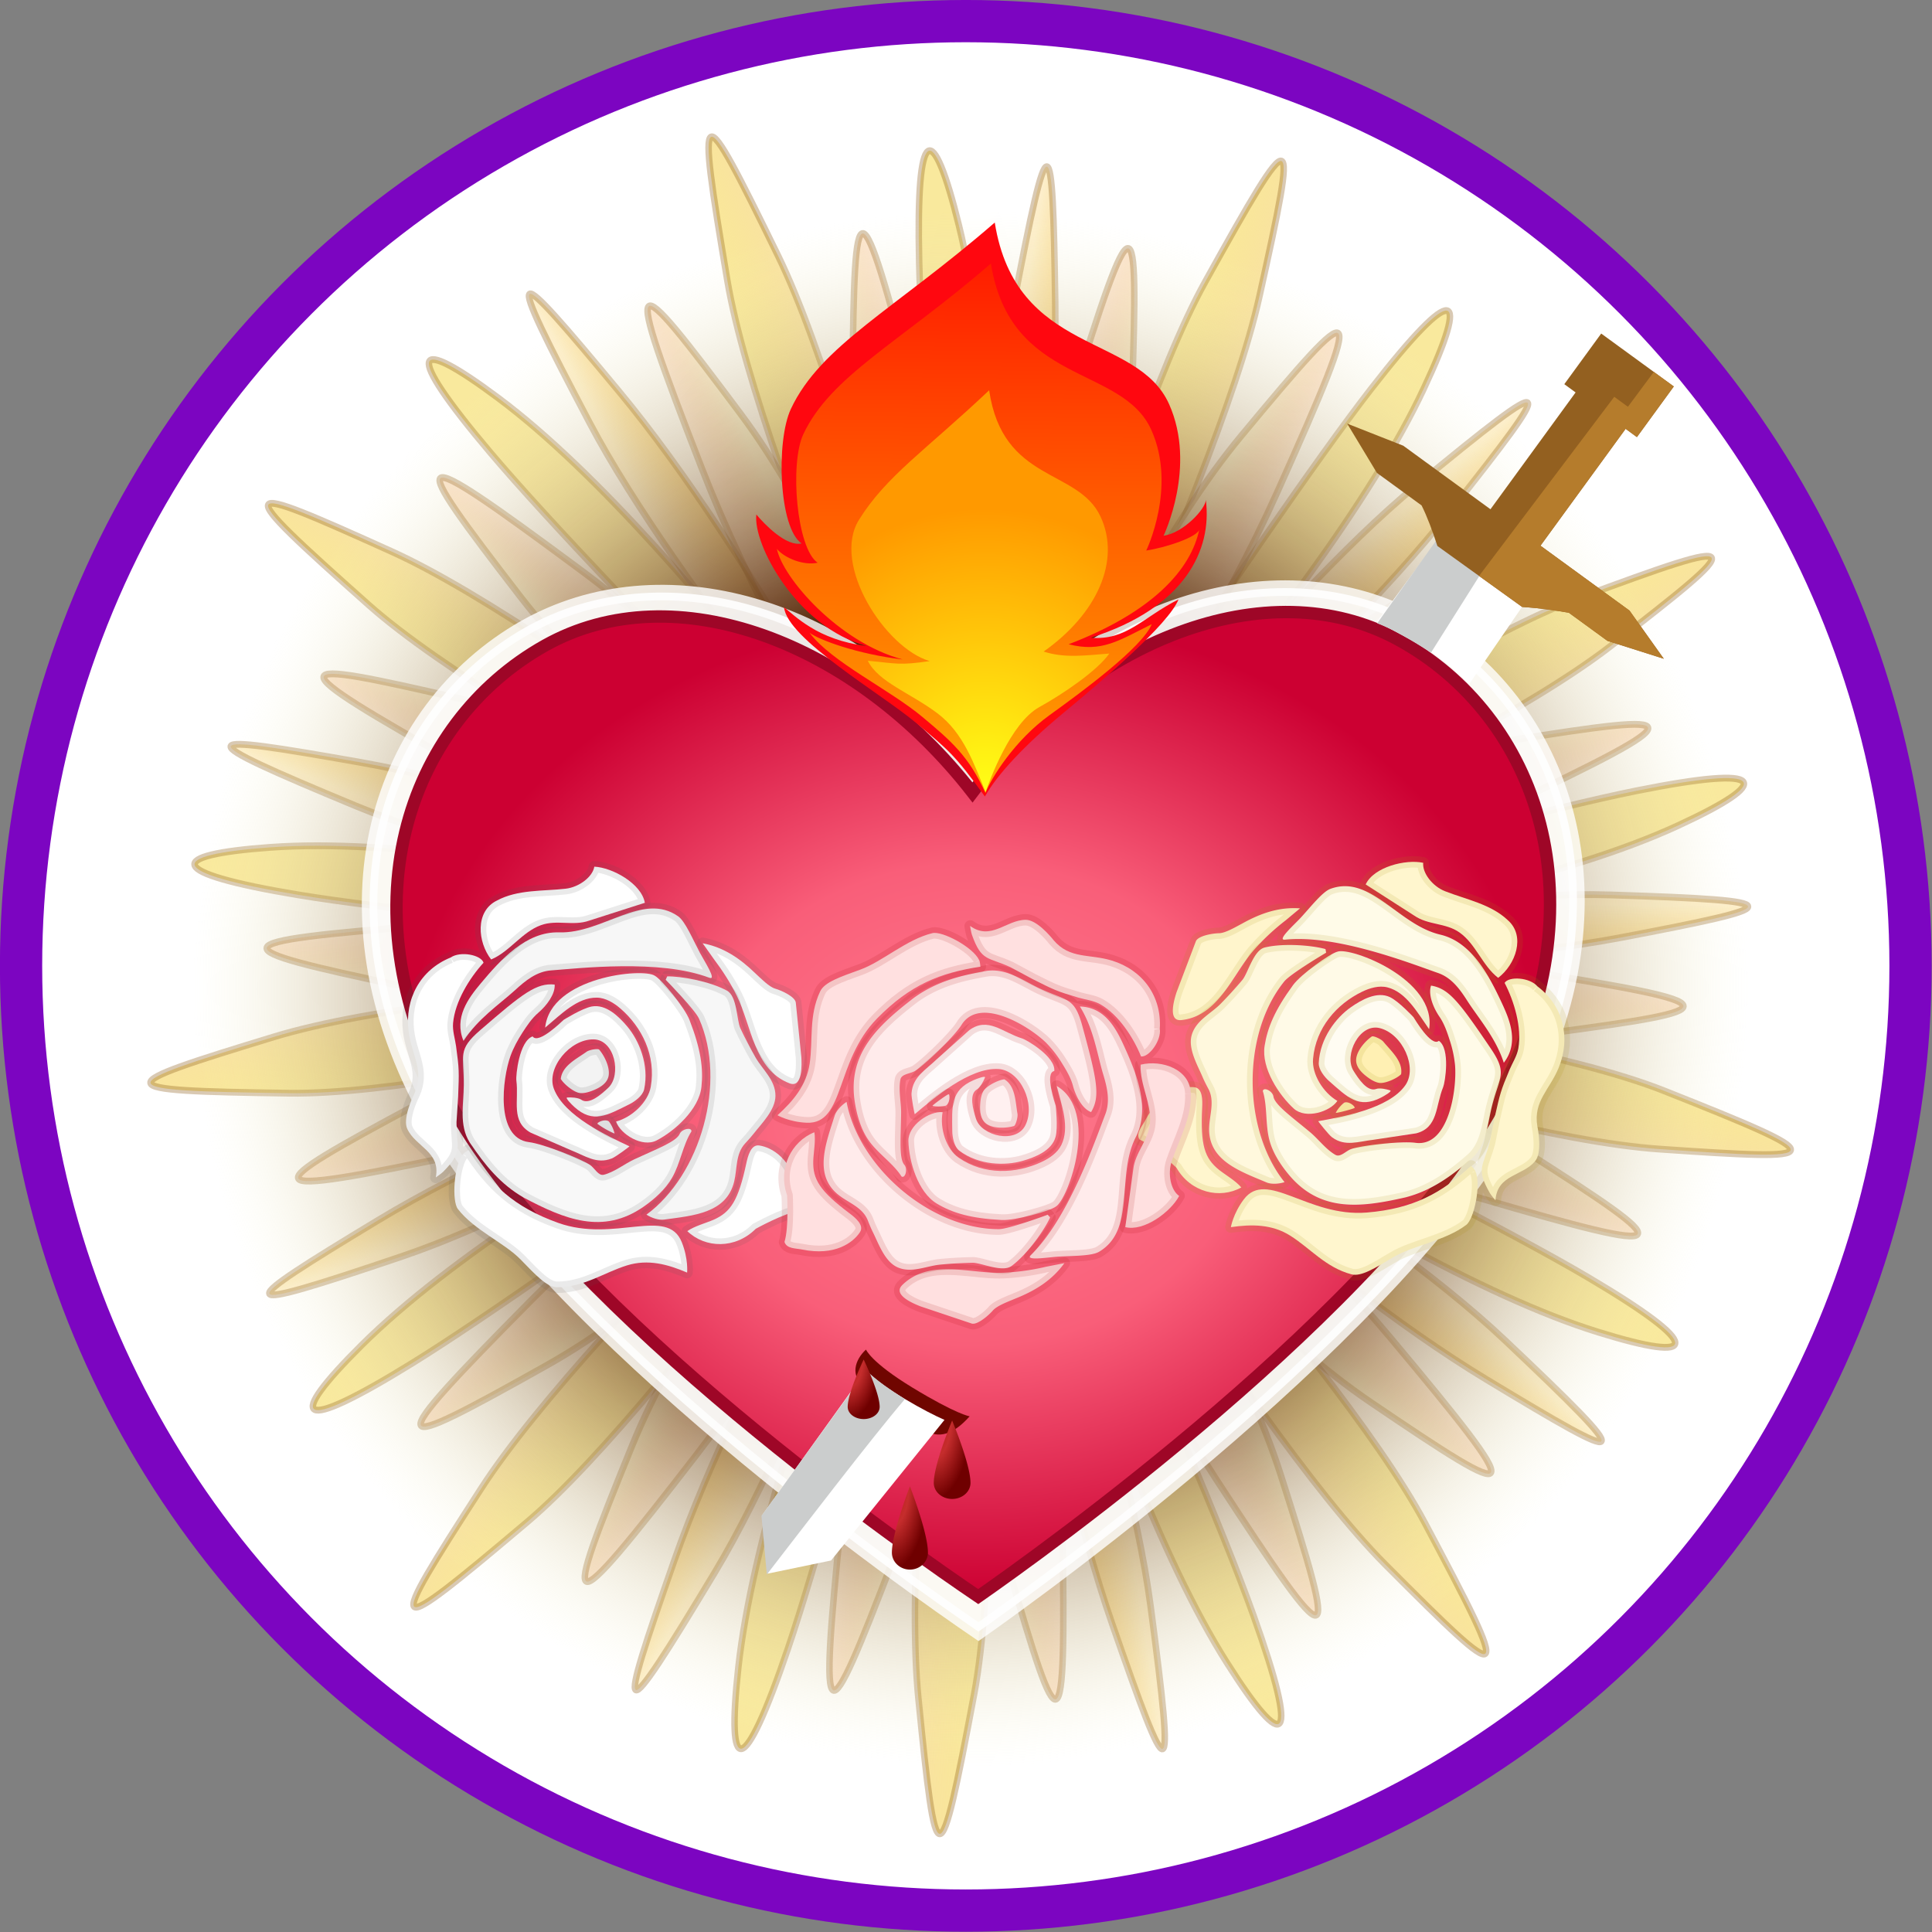 <svg xmlns="http://www.w3.org/2000/svg" xmlns:xlink="http://www.w3.org/1999/xlink" width="352.887" height="352.887" viewBox="0 0 93.368 93.368" xmlns:v="https://vecta.io/nano"><rect x="0" y="0" width="93.368" height="93.368" fill="#808080" stroke="none"/><style><![CDATA[.B{stroke-opacity:.329}.C{stroke-width:.3}.D{stroke-opacity:.124}.E{fill:#fff}.F{stroke-opacity:.33}.G{fill:#f9e896}.H{fill-opacity:.927}.I{stroke-opacity:.122}.J{stroke-linejoin:round}.K{stroke-miterlimit:2}.L{fill:#f7f7f7}.M{fill-rule:evenodd}.N{stroke-width:.501}.O{fill-rule:nonzero}]]></style><defs><linearGradient id="A" xlink:href="#AA"><stop stop-color="#f7df6b" stop-opacity=".684" offset="0"/><stop stop-color="#f8df93" stop-opacity=".885" offset="1"/></linearGradient><linearGradient id="B" xlink:href="#AA"><stop stop-color="#f9f0cd" stop-opacity=".84" offset="0"/><stop stop-color="#f7b47c" stop-opacity=".32" offset="1"/></linearGradient><linearGradient id="C" xlink:href="#AA"><stop stop-color="#fcecc2" stop-opacity=".879" offset="0"/><stop stop-color="#f3b936" stop-opacity=".711" offset="1"/></linearGradient><linearGradient id="D" xlink:href="#AA"/><radialGradient id="E" cx="56.969" cy="43.111" r="3.248" gradientTransform="matrix(.548 0 0 1.171 60.387 8.962)" xlink:href="#D"><stop stop-color="#ae0000" offset="0"/><stop stop-color="#bf2121" offset=".25"/><stop stop-color="#c52d2d" offset=".48"/><stop stop-color="#6f0000" offset="1"/></radialGradient><radialGradient id="F" cx="0" cy="0" r="1" gradientTransform="matrix(27.958 0 0 23.862 93.459 44.377)" xlink:href="#D"><stop stop-color="#ff7f90" offset="0"/><stop stop-color="#f95e79" offset=".49"/><stop stop-color="#cc0032" offset="1"/></radialGradient><linearGradient id="G" x2="1" y2="0" gradientTransform="matrix(3.308 -332.37 424.82 2.588 1151.9 1358.8)" xlink:href="#AA"><stop stop-color="orange" offset="0"/><stop stop-color="#ff1d00" offset="1"/></linearGradient><radialGradient id="H" cx="0" cy="0" r="1" gradientTransform="matrix(-7.627 -234.19 299.35 -4.875 1151.9 1358.8)" xlink:href="#AA"><stop stop-color="#ffff16" offset="0"/><stop stop-color="#f90" offset="1"/></radialGradient><linearGradient id="I" x1="115.7" x2="118.17" y1="13.597" y2="14.356" xlink:href="#A"/><linearGradient id="J" x1="110.72" x2="108.72" y1="25.416" y2="24.911" xlink:href="#B"/><linearGradient id="K" x1="106.45" x2="109.7" y1="22.287" y2="22.86" xlink:href="#C"/><radialGradient id="L" cx="106.06" cy="50.361" r="32.819" gradientTransform="matrix(1.149 0 0 1.149 -17.225 -8.479)" xlink:href="#AA"><stop stop-color="#552509" offset=".501"/><stop stop-color="#fbf7c1" stop-opacity="0" offset="1"/></radialGradient><linearGradient id="M" x1="125.436" x2="125.406" y1="39.061" y2="42.361" xlink:href="#C"/><linearGradient id="N" x1="110.72" x2="108.72" y1="25.416" y2="24.911" gradientTransform="matrix(-.802 .595 .597 .804 165.8 -55.176)" xlink:href="#B"/><linearGradient id="O" x1="93.43" x2="96.287" y1="25.96" y2="24.308" xlink:href="#C"/><linearGradient id="P" x1="115.7" x2="118.17" y1="13.597" y2="14.356" gradientTransform="matrix(.765 -.644 .644 .765 -2.098 77.654)" xlink:href="#A"/><linearGradient id="Q" x1="110.72" x2="108.72" y1="25.416" y2="24.911" gradientTransform="matrix(.766 -.642 .642 .766 -2.177 77.454)" xlink:href="#B"/><linearGradient id="R" x1="110.72" x2="108.72" y1="25.416" y2="24.911" gradientTransform="matrix(-.997 -.048 -.049 1 213.9 4.77)" xlink:href="#B"/><linearGradient id="S" x1="110.72" x2="108.72" y1="25.416" y2="24.911" gradientTransform="matrix(-.237 .97 .973 .238 90.151 -71.061)" xlink:href="#B"/><linearGradient id="T" x1="86.631" x2="87.784" y1="37.62" y2="34.527" xlink:href="#C"/><linearGradient id="U" x1="115.7" x2="118.17" y1="13.597" y2="14.356" gradientTransform="matrix(-.49 -.872 .872 -.49 121.2 154.58)" xlink:href="#A"/><linearGradient id="V" x1="110.72" x2="108.72" y1="25.416" y2="24.911" gradientTransform="matrix(-.488 -.873 .873 -.488 120.99 154.62)" xlink:href="#B"/><linearGradient id="W" x1="110.72" x2="108.72" y1="25.416" y2="24.911" gradientTransform="matrix(.182 -.983 .983 .182 45.417 138.2)" xlink:href="#B"/><linearGradient id="X" x1="115.7" x2="118.17" y1="13.597" y2="14.356" gradientTransform="matrix(.18 -.984 .984 .18 45.606 138.3)" xlink:href="#A"/><linearGradient id="Y" x1="88.472" x2="87.386" y1="50.896" y2="47.779" xlink:href="#C"/><linearGradient id="Z" x1="110.72" x2="108.72" y1="25.416" y2="24.911" gradientTransform="matrix(-.933 -.359 .359 -.933 189.73 118.87)" xlink:href="#B"/><linearGradient id="a" x1="98.415" x2="95.585" y1="59.939" y2="58.243" xlink:href="#C"/><linearGradient id="b" x1="110.72" x2="108.72" y1="25.416" y2="24.911" gradientTransform="matrix(.959 -.278 -.279 -.962 16.015 111.62)" xlink:href="#B"/><linearGradient id="c" x1="111.897" x2="108.638" y1="60.509" y2="61.031" xlink:href="#C"/><linearGradient id="d" x1="110.72" x2="108.72" y1="25.416" y2="24.911" gradientTransform="matrix(-.946 .323 -.323 -.946 219.7 47.222)" xlink:href="#B"/><linearGradient id="e" x1="110.72" x2="108.72" y1="25.416" y2="24.911" gradientTransform="matrix(.553 -.831 -.833 -.555 82.264 153.14)" xlink:href="#B"/><linearGradient id="f" x1="123.009" x2="123.185" y1="43.85" y2="41.795" xlink:href="#B"/><linearGradient id="g" x1="135.476" x2="135.125" y1="46.86" y2="49.42" xlink:href="#A"/><linearGradient id="h" x1="110.72" x2="108.72" y1="25.416" y2="24.911" gradientTransform="matrix(-.112 -.992 -.995 .112 159.65 142.25)" xlink:href="#B"/><linearGradient id="i" x1="122.56" x2="120.397" y1="52.285" y2="54.778" xlink:href="#C"/><linearGradient id="j" x1="110.72" x2="108.72" y1="25.416" y2="24.911" gradientTransform="matrix(.438 .897 .9 -.439 21.676 -34.894)" xlink:href="#B"/><linearGradient id="k" x1="115.7" x2="118.17" y1="13.597" y2="14.356" gradientTransform="matrix(-.513 .859 -.859 -.513 196.23 -27.676)" xlink:href="#A"/><linearGradient id="l" x1="115.7" x2="118.17" y1="13.597" y2="14.356" gradientTransform="matrix(-.934 -.357 .357 -.934 189.87 118.7)" xlink:href="#A"/><linearGradient id="m" x1="115.7" x2="118.17" y1="13.597" y2="14.356" gradientTransform="matrix(-.945 .325 -.325 -.946 219.7 46.934)" xlink:href="#A"/><linearGradient id="n" x1="110.72" x2="108.72" y1="25.416" y2="24.911" gradientTransform="matrix(.912 .407 .409 -.914 -7.851 37.003)" xlink:href="#B"/><linearGradient id="o" x1="110.72" x2="108.72" y1="25.416" y2="24.911" gradientTransform="matrix(-.515 .857 -.857 -.515 196.41 -27.455)" xlink:href="#B"/><linearGradient id="p" x1="118.995" x2="121.097" y1="27.172" y2="29.716" xlink:href="#C"/><linearGradient id="q" x1="110.72" x2="108.72" y1="25.416" y2="24.911" gradientTransform="matrix(-.729 -.682 -.685 .731 211.89 83.571)" xlink:href="#B"/><linearGradient id="r" x1="120.317" x2="119.12" y1="32.363" y2="30.683" xlink:href="#B"/><linearGradient id="s" x1="131.766" x2="133.157" y1="26.584" y2="28.762" xlink:href="#A"/><path id="t" d="M79.946 40.478c.277.321 1.034 1.045.65.99-2.302-.335-5.776.898-6.901 1.242-.617.188-1.013.698-1.365 1.21l-.002.003c-.531.759-1.325 1.596-1.724 2.699-.649-.912-.216-1.887.18-2.663.617-1.205 1.447-2.69 2.873-2.97 1.905-.374 3.217-2.591 4.989-1.871.356.145.86.85 1.299 1.359zm.915 8.028c.044-.244.461-.428.483-.224-.236.67-.162 1.501-.379 2.196-.177.571-.553 1.099-.945 1.53-1.482 1.625-3.289 1.318-5.259.792l-.013-.005c-1.13-.343-2.004-1.03-2.854-1.828l-.02-.019c-.644-.639-.642-1.611-.824-2.424-.291-1.308-.629-1.443.162-2.523 1.487-2.03 1.969-2.615 2.774-2.715.121.394-.126.975-.429 1.381-.222.3-.36.659-.487 1.01a5.17 5.17 0 0 0-.288 1.132c-.127 1.056.141 3.686 1.643 3.539l.007-.001c.63-.063 2.398.205 2.86.383.234.09.47.402.693.289h.002c.443-.231.781-.671 1.171-.973.835-.649 1.635-1.171 1.702-1.54z"/><path id="u" d="M78.814 49.537c.014.003-.497.601-.641.698l-.014.008c-.59.403-1.183.136-1.841.038l-1.906-.358c-.982-.29-.816-1.248-1.134-2.115-.078-.209-.267-1.725.268-2.064.329.311 1.138-.968 1.175-1.018 0 0 .679-.682 1.086-.858.594-.256 1.28.175 1.729.513.641.482 1.336 1.434 1.351 2.554.004.287-.293.626-.484.782-.86.702-1.378 1.214-2.363.662-.124-.069-.503-.305-.395-.336.174-.051.473-.106.624-.043.394.163.816-.426 1.051-.778.461-.692-.192-2.143-1.107-1.95-1.032.219-1.766 1.705-1.239 2.515.705 1.089 2.814 1.527 3.841 1.751"/><path id="v" d="M77.204 48.879c.014-.101.302-.294.476-.214a1.41 1.41 0 0 1 .364.468c.015.038-.823-.21-.84-.254zm-2.022-1.578c-.071-.584.489-1.022.849-1.429.101-.114.461-.261.525-.211.287.215.626.636.66 1.01s-.287.65-.564.836c-.141.095-.325.196-.502.217-.269.032-.793-.23-.968-.422z"/><path id="w" d="M74.001 45.241c-.272-2.247 3.65-3.564 4.229-3.322.314.086 1.594 1.065 1.933 1.568.782 1.156 1.079 1.957 1.175 2.772.119 1.002-.73 2.185-1.413 2.759-.542.455-1.62.088-1.933-.42.641-.339 1.191-1.15 1.156-1.842-.072-1.404-.977-2.494-2.079-3.08-.336-.179-.753-.323-1.137-.239-.837.182-1.372 1.065-1.931 1.804z"/><path id="x" d="M85.107 45.236c-1.667-.235-2.217-2.128-3.135-3.257a10.26 10.26 0 0 0-1.372-1.377l-.624-.56c.946-.036 1.761.287 2.563.772l.008.005c.304.174.732.452 1.014.467.305.017.949.156 1.026.405l.779 2.304c.066.239.385 1.334-.257 1.24"/><path id="y" d="M83.687 50.028c-.023 1.445-1.428 1.87-2.653 2.333-.217.083-.547.056-.811-.04 1.949-2.252 2.178-6.525.341-8.981-.261-.348-1.744-1.303-1.828-1.355l.033-.162c.581-.144 1.88-.21 2.717.026l.003.001c.494.132.709 1.167.947 1.484a18.57 18.57 0 0 0 .953 1.125c.427.459 1.089.784 1.236 1.461.134.614-.33 1.331-.565 1.837l-.002.003c-.064.14-.172.334-.25.469l-.023.039c-.32.553-.088 1.173-.099 1.76"/><path id="z" d="M85.085 51.854c-.677 1.083-1.991 1.345-2.934.776.245-.281.751-.549 1.022-.751.666-.496.879-1.068.859-2.751-.005-.347.01-.879.381-.908.559-.043 1.513.238 2.158 1.584.129.269.397.576.213.846-.632.246-1.699 1.204-1.699 1.204zm-13.386-.33c.017-.069.199-.235.199-.235 1.287 1.261 2.501 2.009 4.597 2.259 2.629.312 4.552-1.79 5.526-.386.456.657.531 1.261.531 1.261-.916-.166-1.825-.206-2.67.284-.93.541-1.637 1.364-2.799 1.631-.445.104-1.052-.318-1.846-.832-.886-.573-2.29-.809-3.217-1.567-.346-.283-.607-1.838-.321-2.416m-2.474-8.379c.358-.388 1.29-.414 1.473-.1-.459.808-.849 1.965-.721 2.908.047.344.239.656.359.972.367.971.382 1.073.587 2.156l.181 1.119c.25 1.106.59 1.188-.089 2.278-.058.094-.262.315-.262.315-.036-1.166-1.173-1.119-1.711-1.817-.293-.38-.106-1.315-.043-1.57.227-1.115-.494-1.652-.861-2.653-.498-1.362-.108-2.771 1.087-3.608m1.435-2.915c.789-.692 1.897-.854 2.857-1.192.564-.198 1.048-.775 1.02-1.235.785-.142 2.203.264 2.54 1.062l-2.225 1.317c-.64.408-1.415.266-2.049.678-.751.486-1.084 1.452-1.808 1.971-.757-.617-1.178-1.917-.335-2.601"/><linearGradient id="AA" gradientUnits="userSpaceOnUse"/></defs><g transform="matrix(.997 0 0 .997 -58.629 -1.165)"><circle cx="105.62" cy="47.986" r="45.794" stroke="#7c05c1" stroke-width="2.048" class="E M"/><g transform="translate(1.226 -.294)"><g transform="matrix(1.056 -.002 .002 1.102 -7.029 2.467)" stroke="#8d5b1b" class="C"><path d="M106.02 41.971s6.146-22.861 10.453-30.261c4.243-7.292 4.303-7.102 2.499.62-2.04 8.736-12.952 29.641-12.952 29.641z" fill="url(#I)" class="F"/><path d="M106.02 41.971s.672-13.902 4.193-24.749c3.051-9.4 3.213-9.051 2.901-.674-.385 10.321-7.094 25.422-7.094 25.422z" fill="url(#J)" class="B"/><path d="M106.02 41.887c.962-6.615 3.7-20.04 3.575-29.349-.103-7.698-.249-8.155-1.922.193-1.627 8.118-1.222 23.041-1.653 29.156z" fill="url(#K)" class="B"/><g class="B"><path d="M105.18 9.194c-1.192-4.679-1.966-4.561-1.827 1.607.177 7.871 2.672 31.167 2.672 31.167s1.9-21.998-.845-32.774z" class="G H"/><path d="M105.96 41.815c5.022-4.411 15.814-12.854 21.757-20.02 4.915-5.926 5.099-6.369-1.588-1.1-6.503 5.124-15.874 16.744-20.168 21.12z" fill="url(#p)"/><path d="M126.52 16.383c2.128-4.335 1.462-4.747-2.433.038-4.971 6.106-18.181 25.456-18.181 25.456s15.714-15.511 20.614-25.494z" class="G H"/></g><path d="M105.88 41.902s9.03-10.62 13.892-20.95c4.214-8.953 3.856-8.808-1.653-2.472-6.787 7.806-12.239 23.422-12.239 23.422z" fill="url(#q)" class="B"/><path d="M106.01 41.935s19.49-13.437 27.564-16.286c7.956-2.807 7.879-2.625 1.503 2.091-7.212 5.334-29.067 14.194-29.067 14.194z" fill="url(#s)" class="F"/><g class="B"><path d="M106.01 41.935s9.516-10.156 19.224-16.14c8.413-5.186 8.31-4.814 2.647 1.366-6.978 7.614-21.871 14.774-21.871 14.774z" fill="url(#r)"/><path d="M105.95 41.792s13.76-2.23 24.16-6.943c9.013-4.084 8.647-4.206.344-2.954-10.229 1.542-24.504 9.897-24.504 9.897z" fill="url(#h)"/><path d="M106.03 41.869c6.683-.141 20.376.35 29.537-1.306 7.576-1.369 8.003-1.589-.507-1.864-8.275-.268-22.927 2.588-29.03 3.17z" fill="url(#M)"/><path d="M138.14 35.653c4.419-1.946 4.176-2.69-1.886-1.538-7.735 1.471-30.302 7.767-30.302 7.767s22.011-1.748 32.188-6.229z" class="G H"/></g><path d="M105.92 41.876s23.552 2.381 31.55 5.439c7.88 3.013 7.703 3.102-.209 2.567-8.95-.605-31.341-8.005-31.341-8.005z" fill="url(#g)" class="F"/><g class="B"><path d="M105.92 41.876s13.828-1.577 25.101.149c9.769 1.496 9.45 1.713 1.133 2.755-10.248 1.284-26.233-2.904-26.233-2.904z" fill="url(#f)"/><path d="M105.96 41.728s11.958 7.164 22.947 10.264c9.523 2.687 9.322 2.358 2.167-2.037-8.815-5.414-25.114-8.227-25.114-8.227z" fill="url(#e)"/><path d="M105.97 41.838c5.178 4.227 15.283 13.481 23.33 18.162 6.655 3.871 7.122 3.981.823-1.748-6.125-5.571-19.13-12.899-24.153-16.414z" fill="url(#i)"/><path d="M134.44 57.929c4.626 1.385 4.923.66-.438-2.393-6.841-3.897-28.103-13.74-28.103-13.74s17.888 12.945 28.541 16.133z" class="G H"/></g><path d="M105.84 41.818s16.477 17 20.622 24.492c4.085 7.382 3.892 7.336-1.814 1.828-6.454-6.231-18.809-26.32-18.809-26.32z" fill="url(#k)" class="F"/><g class="B"><path d="M105.84 41.818s11.57 7.734 19.055 16.338c6.487 7.456 6.103 7.415-.916 2.834-8.649-5.644-18.139-19.172-18.139-19.172z" fill="url(#o)"/><path d="M105.97 41.735s4.521 13.186 10.921 22.641c5.547 8.194 5.605 7.812 2.97-.159-3.247-9.821-13.891-22.482-13.891-22.482z" fill="url(#b)"/><path d="M105.89 41.847c1.255 6.566 3.059 20.148 6.221 28.904 2.615 7.241 2.903 7.625 1.753-.811-1.118-8.203-6.381-22.173-7.975-28.093z" fill="url(#c)"/><path d="M117.38 72.465c2.657 4.032 3.35 3.668 1.201-2.116-2.742-7.381-12.72-28.579-12.72-28.579s5.4 21.41 11.518 30.695z" class="G H"/></g><path d="M105.8 41.747s1.628 23.618-.036 32.018c-1.639 8.276-1.757 8.117-2.565.227-.914-8.925 2.601-32.245 2.601-32.245z" fill="url(#m)" class="F"/><g class="B"><path d="M105.8 41.747s3.854 13.373 4.026 24.775c.149 9.882-.118 9.603-2.528 1.575-2.97-9.892-1.498-26.35-1.498-26.35z" fill="url(#d)"/><path d="M105.96 41.767s-5.067 12.986-6.289 24.338c-1.059 9.838-.768 9.584 2.37 1.797 3.866-9.595 3.919-26.135 3.919-26.135z" fill="url(#n)"/><path d="M105.82 41.787c-3.261 5.835-10.615 17.396-13.824 26.135-2.654 7.227-2.68 7.706 1.864.506 4.419-7.001 9.373-21.084 11.96-26.642z" fill="url(#a)"/><path d="M94.934 72.624c-.558 4.796.207 4.963 2.281-.848 2.647-7.415 8.638-30.065 8.638-30.065S96.22 61.579 94.934 72.624z" class="G H"/></g><path d="M105.82 41.654S91.918 60.816 85.253 66.193c-6.567 5.297-6.555 5.099-2.113-1.471 5.024-7.432 22.68-23.068 22.68-23.068z" fill="url(#l)" class="F"/><g class="B"><path d="M105.82 41.654s-5.614 12.735-12.791 21.597c-6.22 7.68-6.246 7.295-2.95-.412 4.061-9.496 15.741-21.185 15.741-21.185z" fill="url(#Z)"/><path d="M105.93 41.769s-12.218 6.712-20.437 14.636c-7.123 6.868-6.737 6.859.665 2.899 9.121-4.88 19.772-17.534 19.772-17.534z" fill="url(#j)"/><path d="M105.79 41.705c-6.243 2.389-19.297 6.553-27.361 11.205-6.668 3.847-6.996 4.198 1.107 1.584 7.879-2.543 20.706-10.179 26.254-12.788z" fill="url(#Y)"/><path d="M77.67 58.399c-3.502 3.324-3.022 3.942 2.294.811 6.784-3.996 25.898-17.545 25.898-17.545S85.735 50.743 77.67 58.399z" class="G H"/></g><path d="M105.87 41.601s-22.943 5.838-31.505 5.708c-8.436-.128-8.3-.272-.684-2.482 8.616-2.5 32.189-3.226 32.189-3.226z" fill="url(#U)" class="F"/><g class="B"><path d="M105.87 41.601s-12.461 6.199-23.646 8.42c-9.694 1.925-9.468 1.613-2.004-2.203 9.195-4.702 25.65-6.217 25.65-6.217z" fill="url(#V)"/><path d="M105.88 41.756s-13.684-2.655-25.071-1.821c-9.868.723-9.567.964-1.343 2.654 10.132 2.082 26.414-.833 26.414-.833z" fill="url(#S)"/><path d="M105.82 41.592c-6.331-2.146-19.037-7.273-28.214-8.84-7.589-1.295-8.065-1.234-.159 1.925 7.688 3.072 22.437 5.382 28.372 6.914z" fill="url(#T)"/><path d="M73.521 36.493c-4.818.323-4.842 1.106 1.249 2.088 7.773 1.254 31.135 3.026 31.135 3.026s-21.289-5.859-32.383-5.114z" class="G H"/></g><path d="M105.95 41.565S84.565 31.408 78.059 25.84c-6.41-5.485-6.214-5.51 1.059-2.347 8.227 3.578 26.832 18.072 26.832 18.072z" fill="url(#X)" class="F"/><g class="B"><path d="M105.95 41.565s-13.548-3.187-23.574-8.619c-8.689-4.708-8.316-4.804-.135-2.975 10.079 2.253 23.709 11.595 23.709 11.595z" fill="url(#W)"/><path d="M105.86 41.689s-8.836-10.782-18.131-17.411c-8.056-5.745-7.978-5.367-2.728 1.185 6.468 8.073 20.859 16.226 20.859 16.226z" fill="url(#N)"/><path d="M105.71 41.239c-3.52-5.683-10.061-17.723-16.144-24.769-5.031-5.827-5.437-6.083-1.347 1.384 3.977 7.261 13.887 18.426 17.492 23.385z" fill="url(#O)"/><path d="M84.031 16.754c-3.923-2.815-4.439-2.227-.365 2.406 5.2 5.912 22.097 22.142 22.097 22.142S93.065 23.238 84.031 16.755z" class="G H"/></g><path d="M106.04 41.501s-10.019-21.45-11.49-29.885c-1.449-8.312-1.282-8.205 2.311-1.135 4.065 7.998 9.179 31.02 9.179 31.02z" fill="url(#P)" class="F"/><path d="M106.04 41.501s-8.416-11.085-12.687-21.658c-3.701-9.164-3.352-9 1.79-2.38 6.336 8.156 10.896 24.038 10.896 24.038z" fill="url(#Q)" class="B"/><path d="M106.12 41.639s.008-13.94-2.974-24.961c-2.584-9.551-2.763-9.209-2.86-.814-.12 10.344 5.834 25.775 5.834 25.775z" fill="url(#R)" class="B"/></g><circle cx="104.62" cy="49.379" r="37.704" fill="url(#L)"/></g><g transform="translate(12.522 10.319)"><path d="M115 20.962c-6.626-3.629-15.765-.995-21.58 6.777-5.926-7.689-15.116-10.19-21.689-6.467-7.024 3.978-10.346 13.605-4.607 23.776 5.921 10.494 23.371 22.699 26.587 24.891 3.183-2.238 20.459-14.692 26.23-25.272 5.594-10.252 2.137-19.829-4.941-23.706" fill-opacity=".9" stroke="#fff" stroke-opacity=".797" stroke-width=".752" class="E"/><path d="M114.04 21.847c-6.331-3.438-15.062.052-20.618 7.414-5.662-7.283-14.442-10.647-20.722-7.12-6.711 3.768-9.885 12.887-4.402 22.521 5.657 9.94 22.329 21.501 25.402 23.578 3.041-2.12 19.547-13.917 25.061-23.938 5.345-9.711 2.042-18.783-4.721-22.455" fill="url(#F)" stroke="#9e0627" stroke-width=".6"/><g transform="matrix(.035 0 0 .035 50.705 -7.411)" class="M"><path d="M1543.661 642.748c-.302 12.32-31.138 45.629-58.547 49.552 0 0 46.296-95.878 7.658-182.295-44.101-98.625-212.111-67.093-241.43-251.507-138.44 120.218-240.974 169.879-282.347 258.127-20.723 44.208-16.91 164.63 14.809 186.338-21.076 4.677-50.949-26.131-62.639-40.101-5.077 41.276 56.271 156.233 152.496 181.997-67.652-7.878-100.324-42.917-114.145-53.6 4.164 43.907 134.837 119.791 182.811 160.126 44.856 37.712 53.885 44.365 95.339 102.001 16.906-30.183 54.633-70.834 108.039-115.136 54.089-44.868 145.991-122.791 160.132-157.786-49.949 24.953-71.639 57.159-121.471 53.052 130.361-41.456 168.263-121.707 159.297-190.766z" fill="#ff070f"/><path transform="matrix(1.745 .003 -.003 2.2 -766.74 -1946.3)" d="M1321 1193.1c-.15 5.14-27.749 12.155-42.199 13.805 0 0 24.34-39.95 3.9-75.91-23.33-41.04-111.9-27.81-127.5-104.58-72.91 50.14-126.94 70.88-148.69 107.65-10.894 18.42-5.26 71.86 11.49 80.88-11.12 1.96-26.175-2.85-32.35-8.65 4.76 18.28 49.17 58.79 99.93 69.45-35.68-3.24-66.592-12.274-73.892-16.704 17.252 18.385 63.757 35.684 89.816 52.988 22.421 14.888 36.526 24.295 49.936 47.655 4.75-9.61 23.142-33.221 50.916-49.117 25.485-14.585 73.453-42.708 80.873-57.288-26.32 10.42-39.62 17.994-65.91 12.724 65.88-20.1 97.179-46.895 103.68-72.905z" fill="url(#G)"/><path transform="matrix(1.211 .002 -.002 1.669 -153.38 -1224.5)" d="M1217.9 1243.1c60.78-31.15 88.62-75.461 64.85-112.15-25.946-40.048-111.9-27.81-127.5-104.58-72.91 50.14-117.3 70.993-148.69 107.65-31.781 37.108 30.3 106.47 81.05 117.13-35.15 3.76-37.072 2.028-70.772-.172 12.1 17.72 48.863 26.697 79.675 43.48 29.931 16.303 41.786 41.822 55.196 65.182 4.75-9.61 28.369-57.194 61.317-70.445 26.728-10.749 66.477-30.34 79.997-44.55-27.35 1.58-50.864 4.095-75.124-1.545z" fill="url(#H)"/></g></g><g transform="translate(12.447 10.587)"><g transform="matrix(-.996 .091 .091 .996 159.75 -8.795)"><path d="M72.294 61.697s.62-.145 2.649-1.65c1.872-1.388 2.06-2.028 2.06-2.028.591.448.892 1.21.23 1.788s-1.727 1.883-2.742 2.377c-.584.44-1.289.362-2.197-.486z" fill="#700600"/><path d="M40.733 23.461l4.236 5.114c1.239-1.529 1.714-1.836 4.157-3.429l-4.648-5.207zm32.791 38.297l6.094 6.286 3.12.355c-.329-2.537 0-2.853 0-2.853l-5.649-6.52c-.798.985-2.726 2.274-3.564 2.732z" class="E"/><path d="M46.653 26.864c1.109-.832 1.791-1.315 2.475-1.644l-4.016-4.67-2.011 1.682zm28.693 33.721c1.72 1.667 5.784 6.079 7.435 7.853v-2.853l-5.699-6.539c-.705.738-1.004.958-1.736 1.539z" fill="#cbcdcd"/><path d="M45.881 21.753c.165-.73.36-1.455.584-2.026l2.013-1.769 1.218-2.509-2.611 1.315-3.928 3.451-4.624-5.263.509-.448-2.004-2.281-3.271 2.874 2.004 2.281.509-.448 4.625 5.264-4.012 3.525-1.442 2.476 2.641-1.112 1.735-1.524c.373-.105 1.245-.335 2.232-.489z" fill="#936020"/><path d="M42.059 25.07l1.943-1.686-7.315-8.05-.616.541-1.404-1.569-.9.791 2.004 2.281.509-.448 4.625 5.264-4.012 3.525-1.442 2.476 2.641-1.112 1.735-1.524c.373-.105 1.245-.335 2.232-.489z" fill="#b57c2c"/></g><path id="AB" d="M92.511 59.437s-.89 2.118-.89 3.026a.892.778 0 0 0 .89.777.892.778 0 0 0 .89-.777c0-.908-.89-3.026-.89-3.026z" fill="url(#E)"/><g stroke-miterlimit="10" class="M"><g id="AC" display="none" stroke="#555" stroke-width=".502" class="J K O D"><path d="M79.786 39.888c.277.321 1.034 1.045.65.99-2.302-.335-5.776.898-6.902 1.242-.617.188-1.013.698-1.365 1.211l-.002.003c-.531.759-1.325 1.596-1.724 2.699-.649-.912-.216-1.887.18-2.663.617-1.205 1.447-2.69 2.874-2.97 1.905-.374 3.217-2.591 4.989-1.871.356.145.86.85 1.299 1.36z" class="L"/><path d="M80.701 47.917c.044-.244.461-.428.483-.224-.236.67-.162 1.502-.38 2.196-.177.571-.553 1.099-.945 1.53-1.482 1.625-3.289 1.318-5.259.792l-.013-.005c-1.131-.343-2.004-1.03-2.854-1.828l-.02-.019c-.644-.64-.642-1.611-.824-2.424-.291-1.308-.63-1.443.162-2.523 1.487-2.03 1.969-2.615 2.774-2.715.121.394-.127.975-.429 1.381-.222.3-.36.659-.487 1.01a5.17 5.17 0 0 0-.288 1.132c-.127 1.056.141 3.686 1.644 3.539l.007-.001c.631-.063 2.399.205 2.86.383.234.09.47.402.693.289h.002c.443-.231.781-.671 1.171-.973.835-.649 1.636-1.171 1.702-1.54z" fill="#f8f8f8"/><path d="M78.654 48.948c.014.003-.497.601-.641.698l-.014.008c-.59.403-1.183.136-1.841.038l-1.906-.359c-.982-.29-.816-1.248-1.135-2.115-.078-.209-.267-1.725.268-2.065.329.311 1.139-.968 1.175-1.018 0 0 .679-.682 1.086-.858.594-.256 1.28.175 1.729.513.641.482 1.336 1.434 1.351 2.554.004.287-.293.626-.484.783-.86.702-1.379 1.215-2.363.662-.124-.069-.503-.305-.395-.336.174-.051.473-.106.625-.043.394.163.816-.426 1.051-.778.461-.692-.192-2.143-1.107-1.95-1.032.219-1.766 1.705-1.239 2.516.705 1.089 2.814 1.527 3.841 1.751" class="E"/><path d="M77.043 48.29a.44.44 0 0 1 .476-.215 1.41 1.41 0 0 1 .364.468c.015.038-.823-.21-.84-.254zm-2.022-1.578c-.071-.584.489-1.022.849-1.429.101-.114.461-.261.525-.211.287.216.627.636.66 1.01s-.287.65-.564.836c-.141.095-.325.196-.502.217-.269.032-.793-.23-.968-.422z" fill="#f3f3f3"/><path d="M73.84 44.652c-.272-2.247 3.651-3.564 4.229-3.322.314.086 1.594 1.066 1.933 1.568.782 1.156 1.079 1.957 1.175 2.773.119 1.002-.73 2.185-1.413 2.759-.542.455-1.621.088-1.933-.42.641-.339 1.191-1.15 1.156-1.842-.072-1.404-.977-2.495-2.079-3.081-.336-.179-.753-.323-1.138-.239-.837.182-1.373 1.066-1.931 1.804zm11.107-.005c-1.667-.235-2.217-2.128-3.136-3.257-.414-.511-.873-.954-1.373-1.377l-.625-.56c.946-.036 1.761.287 2.563.772l.008.005c.304.174.732.452 1.014.467.305.017.949.156 1.026.405l.779 2.304c.066.239.385 1.334-.257 1.24" class="E"/><path d="M83.527 49.439c-.023 1.445-1.428 1.87-2.654 2.333-.217.083-.547.056-.811-.04 1.949-2.252 2.178-6.526.341-8.982-.261-.348-1.744-1.303-1.828-1.356l.033-.162c.581-.144 1.881-.21 2.717.026l.003.001c.494.132.709 1.167.947 1.484s.713.866.953 1.125c.427.459 1.089.785 1.236 1.461.134.614-.33 1.331-.565 1.837l-.002.003c-.064.14-.172.334-.25.469l-.023.039c-.32.553-.088 1.173-.099 1.76" class="L"/><path d="M84.925 51.265c-.677 1.083-1.991 1.345-2.934.776.245-.281.751-.549 1.022-.751.666-.497.88-1.069.859-2.751-.005-.347.01-.879.381-.908.559-.043 1.513.238 2.158 1.584.129.269.397.576.213.846-.633.246-1.699 1.204-1.699 1.204zm-13.387-.33c.017-.069.199-.235.199-.235 1.287 1.261 2.501 2.009 4.597 2.259 2.63.312 4.552-1.791 5.526-.386.456.657.531 1.261.531 1.261-.916-.166-1.825-.206-2.67.284-.93.541-1.638 1.365-2.799 1.632-.445.104-1.052-.318-1.846-.832-.887-.573-2.29-.809-3.217-1.567-.346-.283-.607-1.838-.321-2.416m-2.474-8.38c.358-.388 1.29-.414 1.473-.1-.459.808-.849 1.965-.721 2.909.047.344.239.656.359.972.367.971.382 1.074.587 2.156l.181 1.119c.25 1.106.59 1.188-.089 2.278-.058.094-.262.315-.262.315-.036-1.166-1.173-1.119-1.711-1.817-.293-.38-.106-1.315-.043-1.57.227-1.115-.494-1.653-.861-2.654-.498-1.363-.108-2.772 1.087-3.608m1.435-2.916c.789-.692 1.898-.854 2.857-1.192.564-.198 1.048-.775 1.02-1.235.785-.142 2.203.264 2.54 1.062l-2.225 1.317c-.64.408-1.415.266-2.049.678-.751.486-1.084 1.452-1.808 1.971-.757-.617-1.178-1.918-.335-2.601" class="E"/></g><use transform="matrix(-1.088 .059 -.014 -1.042 179.6 92.111)" xlink:href="#AC"/><use transform="matrix(-.991 0 0 -.991 188.62 88.964)" xlink:href="#AC"/></g><g transform="rotate(3.248 -87.904 52.621)" class="O J K"><g transform="matrix(1.074 .182 -.184 1.086 66.648 22.146)" stroke="#555" class="N D"><path d="M12.067 2.685c.278.319 1.038 1.038.653.983-2.311-.333-5.799.892-6.929 1.233-.619.187-1.017.693-1.37 1.202l-.002.003c-.533.754-1.33 1.585-1.731 2.68-.652-.906-.217-1.874.181-2.644.619-1.197 1.453-2.671 2.885-2.949 1.913-.371 3.23-2.573 5.009-1.858.357.144.863.844 1.304 1.35z" class="L"/><path d="M12.986 10.657c.044-.242.463-.425.485-.222-.237.665-.163 1.491-.381 2.181-.178.567-.555 1.091-.949 1.519-1.488 1.614-3.302 1.309-5.28.786l-.013-.005c-1.135-.341-2.012-1.023-2.865-1.815l-.02-.019c-.647-.635-.645-1.6-.827-2.407-.292-1.299-.632-1.433.163-2.505 1.493-2.016 1.977-2.597 2.785-2.696.121.391-.127.968-.431 1.371-.223.298-.361.654-.489 1.003-.133.363-.242.74-.289 1.124-.128 1.049.142 3.66 1.65 3.514l.007-.001c.633-.063 2.408.204 2.871.38.235.089.472.399.696.287h.002c.445-.229.784-.666 1.176-.966.838-.644 1.642-1.163 1.709-1.529z" fill="#f8f8f8"/><path d="M10.931 11.681c.014.003-.499.597-.644.693l-.014.008c-.592.4-1.188.135-1.848.038l-1.914-.356c-.986-.288-.819-1.239-1.139-2.1-.078-.208-.268-1.713.269-2.05.33.309 1.143-.961 1.18-1.011 0 0 .682-.677 1.09-.852.596-.254 1.285.174 1.736.509.644.479 1.341 1.424 1.356 2.536.004.285-.294.622-.486.777-.863.697-1.384 1.206-2.372.657-.124-.069-.505-.303-.397-.334.175-.051.475-.105.627-.043.396.162.819-.423 1.055-.773.463-.687-.193-2.128-1.111-1.936-1.036.217-1.773 1.693-1.244 2.498.708 1.081 2.825 1.516 3.856 1.739" class="E"/><path d="M9.314 11.028c.014-.1.303-.292.478-.213.13.107.255.247.365.465a3.78 3.78 0 0 1-.843-.252zm-2.03-1.567c-.071-.58.491-1.015.852-1.419.101-.113.463-.259.527-.21.288.214.629.632.663 1.003s-.288.645-.566.83c-.142.094-.326.195-.504.215-.27.032-.796-.228-.972-.419z" fill="#f3f3f3"/><path d="M6.098 7.415c-.273-2.231 3.665-3.539 4.246-3.299.315.085 1.6 1.058 1.941 1.557.785 1.148 1.083 1.943 1.18 2.753.119.995-.733 2.17-1.419 2.74-.544.452-1.627.087-1.941-.417.644-.337 1.196-1.142 1.161-1.829-.072-1.394-.981-2.477-2.087-3.059-.337-.178-.756-.321-1.142-.237-.84.181-1.378 1.058-1.939 1.791zm11.151-.005c-1.674-.233-2.226-2.113-3.148-3.234-.416-.507-.876-.947-1.378-1.367l-.627-.556c.95-.036 1.768.285 2.573.767l.008.005c.305.173.735.449 1.018.464.306.017.953.155 1.03.402l.782 2.288c.066.237.387 1.325-.258 1.231" class="E"/><path d="M15.823 12.169c-.023 1.435-1.434 1.857-2.664 2.317-.218.082-.549.056-.814-.04 1.957-2.236 2.187-6.48.342-8.919-.262-.346-1.751-1.294-1.835-1.346l.033-.161c.583-.143 1.888-.209 2.728.026l.003.001c.496.131.712 1.159.951 1.474s.716.86.957 1.117c.429.456 1.093.779 1.241 1.451.135.61-.331 1.322-.567 1.824l-.002.003c-.064.139-.173.332-.251.466l-.023.039c-.321.549-.088 1.165-.099 1.748" class="L"/><path d="M17.227 13.982c-.68 1.075-1.999 1.336-2.946.771.246-.279.754-.545 1.026-.746.669-.493.883-1.061.862-2.732-.005-.345.01-.873.383-.902.561-.043 1.519.236 2.167 1.573.13.267.399.572.214.84-.635.244-1.706 1.196-1.706 1.196zm-13.44-.328c.017-.069.2-.233.2-.233 1.292 1.252 2.511 1.995 4.615 2.243 2.64.31 4.57-1.778 5.548-.383.458.652.533 1.252.533 1.252-.92-.165-1.832-.205-2.681.282-.934.537-1.644 1.355-2.81 1.62-.447.103-1.056-.316-1.853-.826-.89-.569-2.299-.803-3.23-1.556-.347-.281-.609-1.825-.322-2.399M1.303 5.333c.359-.385 1.295-.411 1.479-.099-.461.802-.852 1.951-.724 2.888.047.342.24.651.36.965.368.964.384 1.066.589 2.141l.182 1.111c.251 1.098.592 1.18-.089 2.262-.058.093-.263.313-.263.313-.036-1.158-1.178-1.111-1.718-1.804-.294-.377-.106-1.306-.043-1.559C1.304 10.444.58 9.91.212 8.916c-.5-1.353-.108-2.752 1.091-3.583m1.441-2.895c.792-.687 1.905-.848 2.868-1.184.566-.197 1.052-.77 1.024-1.226.788-.141 2.212.262 2.55 1.055L6.952 2.391c-.643.405-1.421.264-2.057.673-.754.483-1.088 1.442-1.815 1.957-.76-.613-1.183-1.904-.336-2.583" class="E"/></g><g transform="matrix(-1.082 .022 .022 1.082 193.69 -21.621)" stroke="#a68b00" stroke-width=".508" class="I"><use xlink:href="#t" fill="#fffbe8"/><use xlink:href="#u" fill="#fffcf2"/><use xlink:href="#v" fill="#fff0b3"/><use xlink:href="#w" fill="#fffae7"/><use xlink:href="#x" fill="#fff5cc"/><use xlink:href="#y" fill="#fff8dd"/><use xlink:href="#z" fill="#fff6ce"/></g><g transform="matrix(-.624 .905 -.882 -.605 182.83 -6.873)" stroke="#a70000" stroke-width=".507" class="D"><use xlink:href="#t" fill="#ffebeb"/><use xlink:href="#u" fill="snow"/><use xlink:href="#v" fill="#fff0f0"/><use xlink:href="#w" fill="#fee"/><use xlink:href="#x" fill="#ffe0e0"/><use xlink:href="#y" fill="#ffebeb"/><use xlink:href="#z" fill="#ffe0e0"/></g></g><use id="AD" transform="matrix(.871 0 0 .759 7.646 11.368)" xlink:href="#AB"/><use transform="matrix(1.127 0 0 1.398 -8.963 -16.332)" xlink:href="#AD"/></g></g></svg>